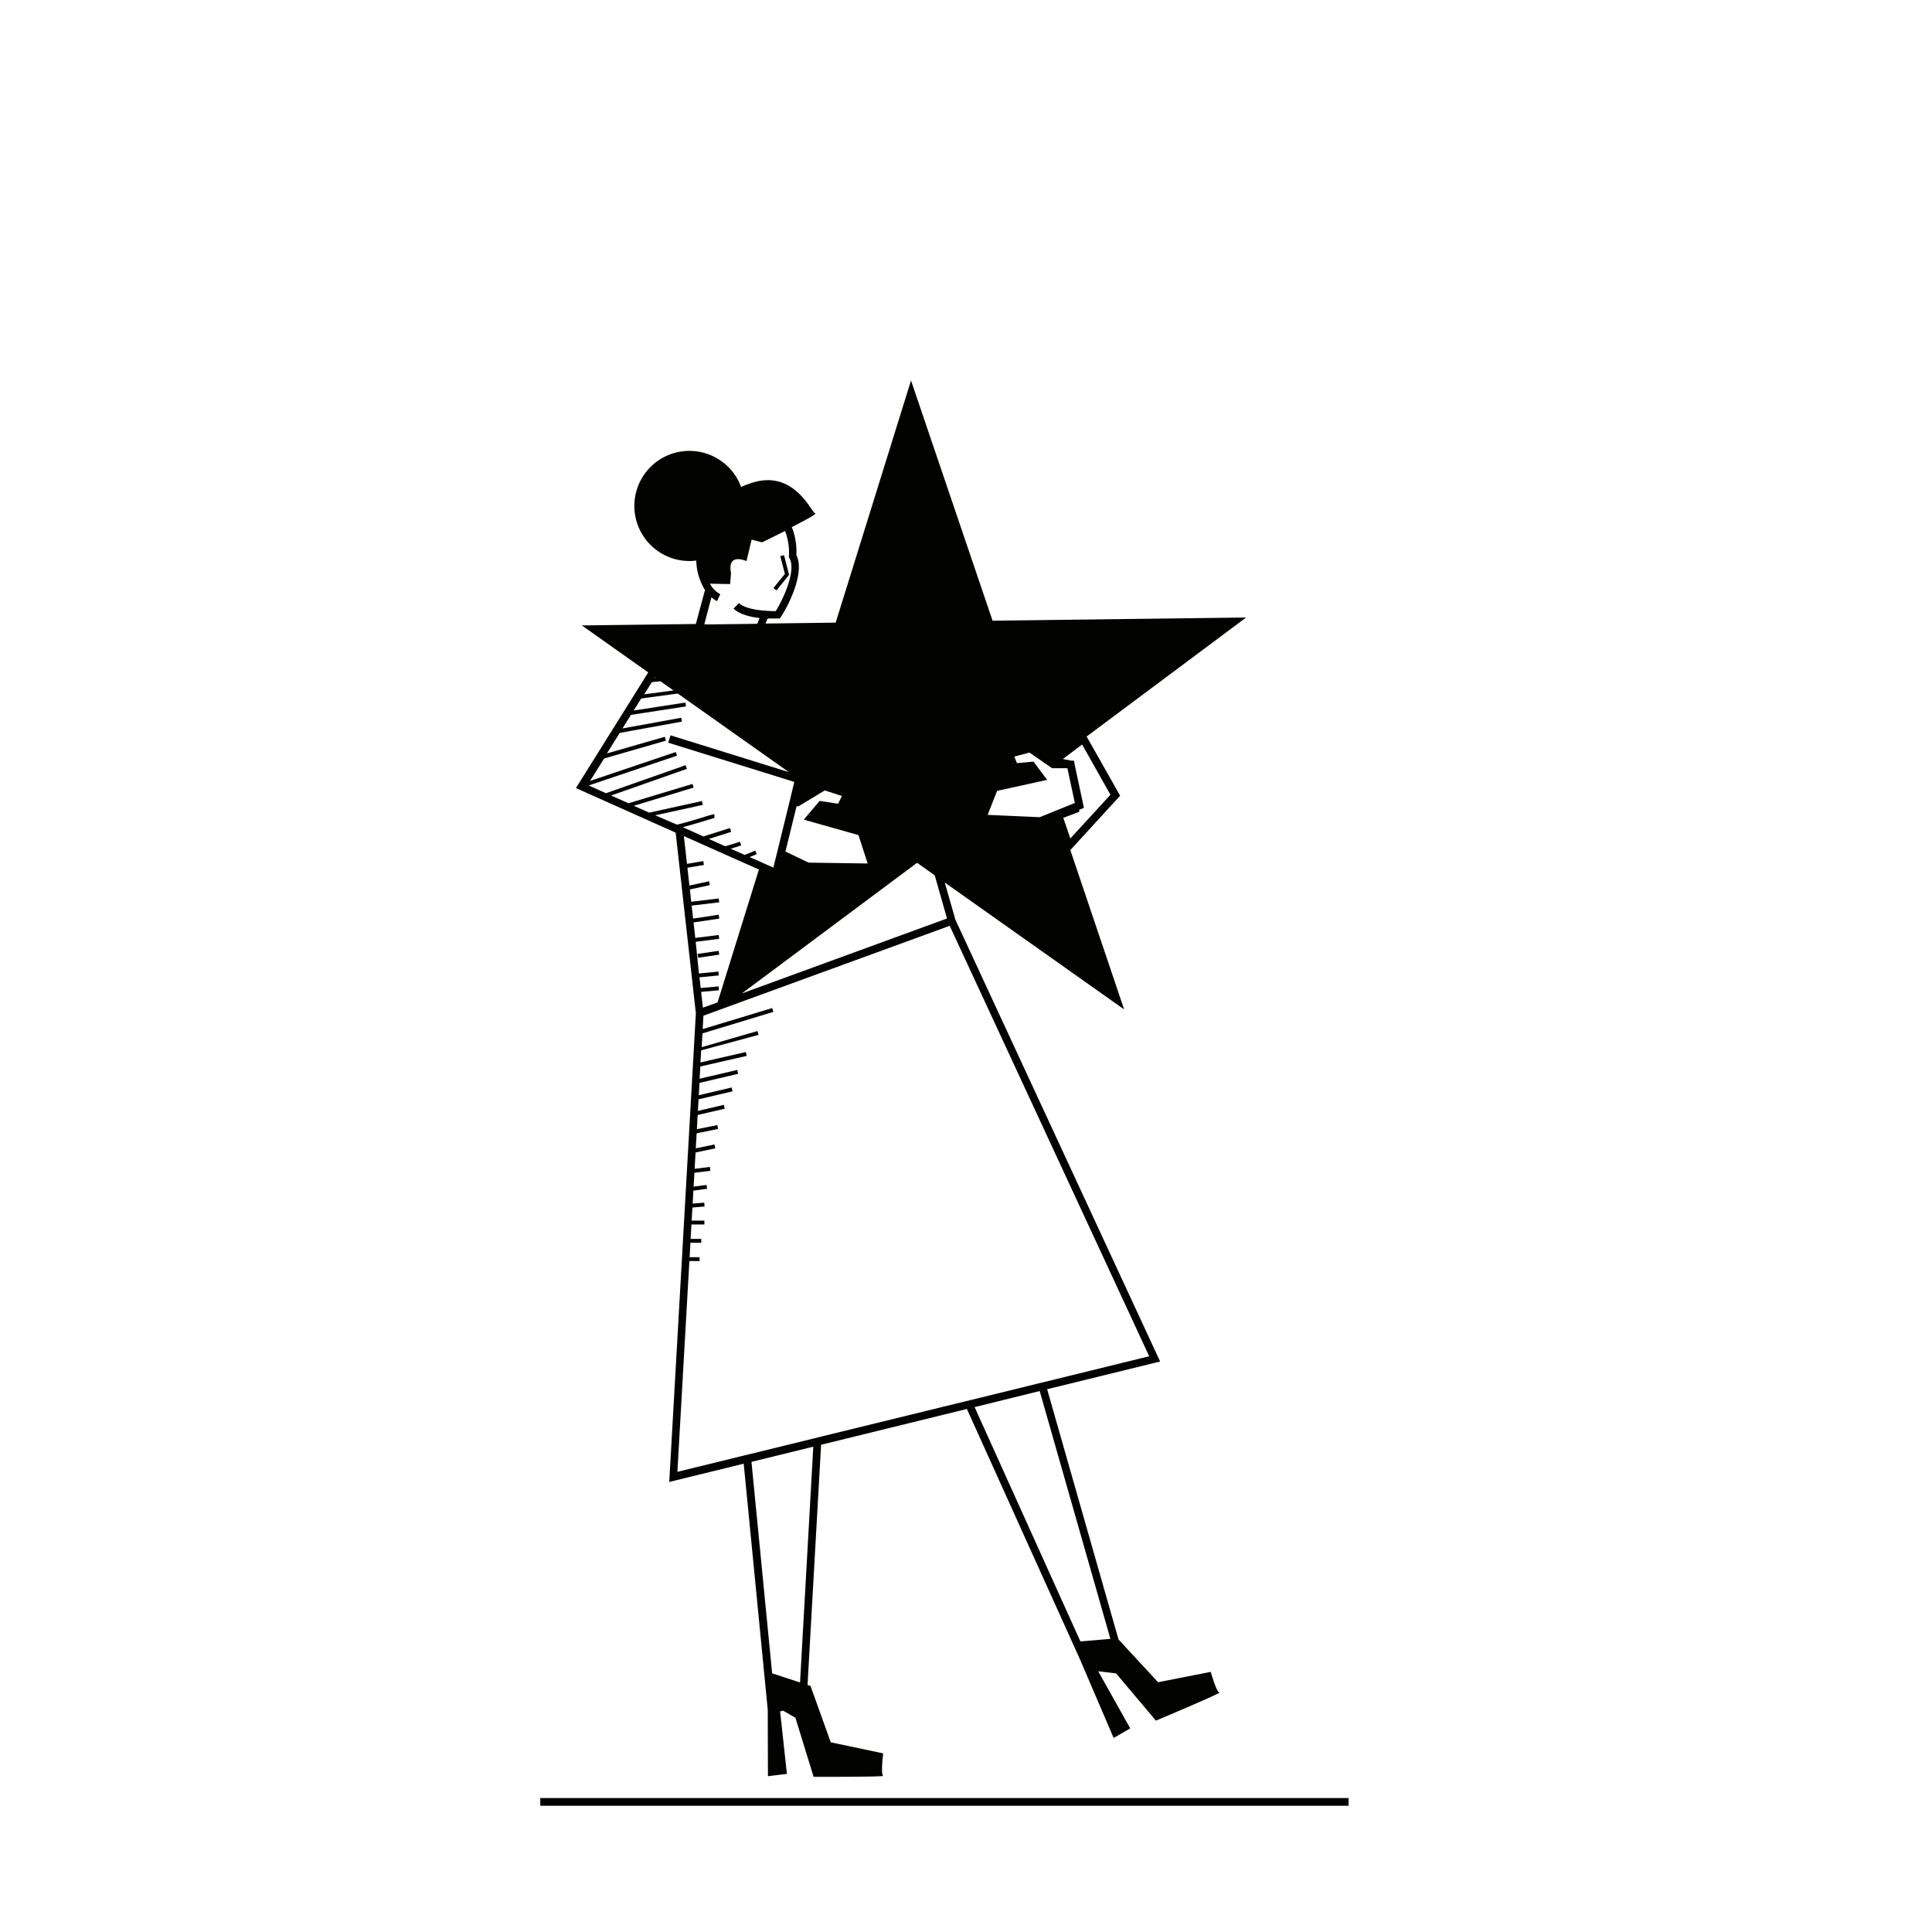 <svg xmlns="http://www.w3.org/2000/svg" viewBox="0 0 500 500"><title>Mesa de trabajo 74</title><g id="Capa_2" data-name="Capa 2"><rect x="180.57" y="246.48" width="5.51" height="1" transform="translate(-34.06 29.38) rotate(-8.39)" fill="#020201"/><path d="M174.86,215.49l5.08,45.42.15,1.3L173.2,383.53l19.27-4.73,6.22,63.66.05,17.22,4.91-.6-1.76-16.17.77-.19,3.19,1.83,4.71,15.29s18.66.05,18-.27,0-5.8,0-5.8L215,450.91l-5.24-14.6-.77-.25,3.51-62.16,37.73-9.26,29.19,64.63,8.79,20.51,4.29-2.47-8.28-14.79,4.62.55,10.31,12.23s17.19-7.24,16.44-7.27-2.25-5.35-2.25-5.35l-13.63,2.68-10.24-11.07L271,359.53l28.06-6.88,1.18-.29L247.25,238h0l-2.74-9.6,46.41,32.83L277,220l12.89-14.07-8.67-15.32,41.28-30.8-65.62.83L235.77,98.47l-19.5,62.67-18.15.23c.21-.52.4-1,.55-1.3.63,0,1.2,0,1.64,0l1,0,.51,0,.28-.42c1.8-2.72,6.32-11.36,4-16a17.25,17.25,0,0,0-1.18-7.24c3.39-1.73,6.51-3.41,6.06-3.52-1-.24-5.47-11.65-16.64-7.85a21.89,21.89,0,0,0-2.54,1,14.25,14.25,0,1,0-13.38,19.15,14.75,14.75,0,0,0,1.77-.12,15.3,15.3,0,0,0,2.26,7.64l-2.37,8.78h0l-29.5.37,17.19,12.16-18.72,29.93Zm105.19-22.81,7.33,13L277,217l-1.81-5.34,4.15-1.57-.05-.51,1.23-.5-2.45-11.47L278,197h-.07l0-.15h-.73l-2.13-.42Zm-22,12,12.73-2.8.23-.05-.45-.6-3.09-4.12-4.29.39-.67-1.69,3.91-1.05,3.89,2.69-.09.06.25.05.7.48,1.11.77,3.87,0h.09l1.93,9-1.06.43-3.66,1.48-4.35,1.77-13.5-.6Zm-78,39.06,6.08-.77-.12-1-6.07.76-.45-4,6.66-1-.16-1-6.61,1-.38-3.36,7.13-.85-.12-1-7.12.85-.35-3.18,5.16-1.12-.21-1-5.07,1.11-.51-4.61,4.27-.72-.17-1-4.21.72-.81-7.18,19.42,8.64L185.9,258.79l-.19.62-2.59.95-.21.07-1,.36-.46-4.09,4.62-.42-.09-1-4.64.42-.31-2.77,5-.49-.1-1-5.05.5Zm27,191.68-7.22-2.36-5.35-54.73,16-3.93Zm80.32-11.28-7.76.66-27.38-60.64L269.07,360ZM297.41,351l-26.94,6.61-1.94.47-17.19,4.22-2,.48-36.79,9-2,.5-16.32,4-2,.48-16.92,4.15,3.1-54.55h2.65v-1h-2.59l.21-3.73h2.8v-1h-2.75l.22-3.74h3.35v-1H179l.2-3.38,3.14-.27-.08-1-3,.25.19-3.36,3.54-.47-.13-1-3.35.44.21-3.59,4.12-.51-.12-1-3.95.49.24-4.22,5.1-1.08-.21-1-4.83,1,.22-3.89,5.55-1.13-.2-1-5.29,1.07.21-3.68,7-1.63-.22-1-6.72,1.57.17-3,8.79-2.06-.23-1-8.5,2,.18-3.19,10-2.35-.22-1-9.75,2.27.18-3.16,12-2.75-.22-1-11.74,2.69.18-3.12,14.84-4-.26-1L181.6,271l.12-2.17.08-1.39,18.34-5.56-.29-1-18,5.45.2-3.47,1.05-.38,1.85-.68,1.42-.52.78-.28,3.82-1.4,54.81-20ZM237.34,223.29l4.56,3.23,3.19,11.18L192,257.1ZM206.61,208.7l6.83-4.14L217.9,206l-1,2-4.78-.72-4.1,4.84,14.15,4,2.38,7.35-15.28-.22-6-2.88,2.9-11.78Zm-22.49-54.13a7,7,0,0,0,1.42,1l.88-1.8a6.24,6.24,0,0,1-2.67-2.71l5.2.1.24-2.85c-1.07-5.46,4-3.09,4-3.09l1.33-5.56,2.71.69s2.84-1.37,5.94-2.93a15.58,15.58,0,0,1,1,6.52v.29l.14.25c1.74,3-1.33,10.13-3.55,13.68-2.43,0-7.66-.28-9.52-2.09l-1.4,1.43c1.53,1.49,4.29,2.16,6.74,2.45h0c-.18.42-.38.93-.59,1.49l-13.41.17-.29-.1h0Zm-14.64,20.71.21.15h0l-.33,0Zm-2.78,4.44,2-3.17h0l2.23-.24h0l3.38,2.38-7.6,1Zm-14,22.4,3.64-5.82h0l16-4.62-.28-1-15,4.31,3.32-5.31,16.1-2.93-.17-1-15.22,2.77,2.2-3.51,14.25-2.19-.15-1-13.4,2.06h0l1.95-3.11h0l9.47-1.28h0l28.74,20.33-30.62-9.52-.59,1.91,30.62,9.52,2,.63-1,4.19-.49,2-2.7,11-.49,2-.74,3L197,223.13l-3-1.32,1.84-.74-.37-.93-2.74,1.11-3.63-1.61h0c1-.28,2.2-.66,2.74-.89l-.4-.92c-.75.32-3.11,1-3.76,1.17h0l-4.23-1.88h0l5.77-1.83-.3-1-6.86,2.18-5.37-2.39h0c1.23-.32,3-.83,5.56-1.6,1.22-.37,2.47-.75,2.64-.77v-1a20.64,20.64,0,0,0-2.92.81c-1.83.55-5.27,1.59-6.79,1.89h0L169.57,211l12.32-2.69-.22-1-13.64,3-4-1.77h0l15.48-4.71-.29-.95-16.57,5h0l-4.5-2h0l19.62-6.9-.33-.95-20.61,7.25h0l-4.47-2h0l22.84-7.71-.32-.94-22.16,7.47Z" fill="#020201"/><rect x="139.82" y="465.33" width="209.19" height="2" fill="#020201"/><polygon points="200.95 152.81 204.21 148.76 202.91 143.68 201.94 143.92 203.12 148.53 200.17 152.18 200.95 152.81" fill="#020201"/></g></svg>